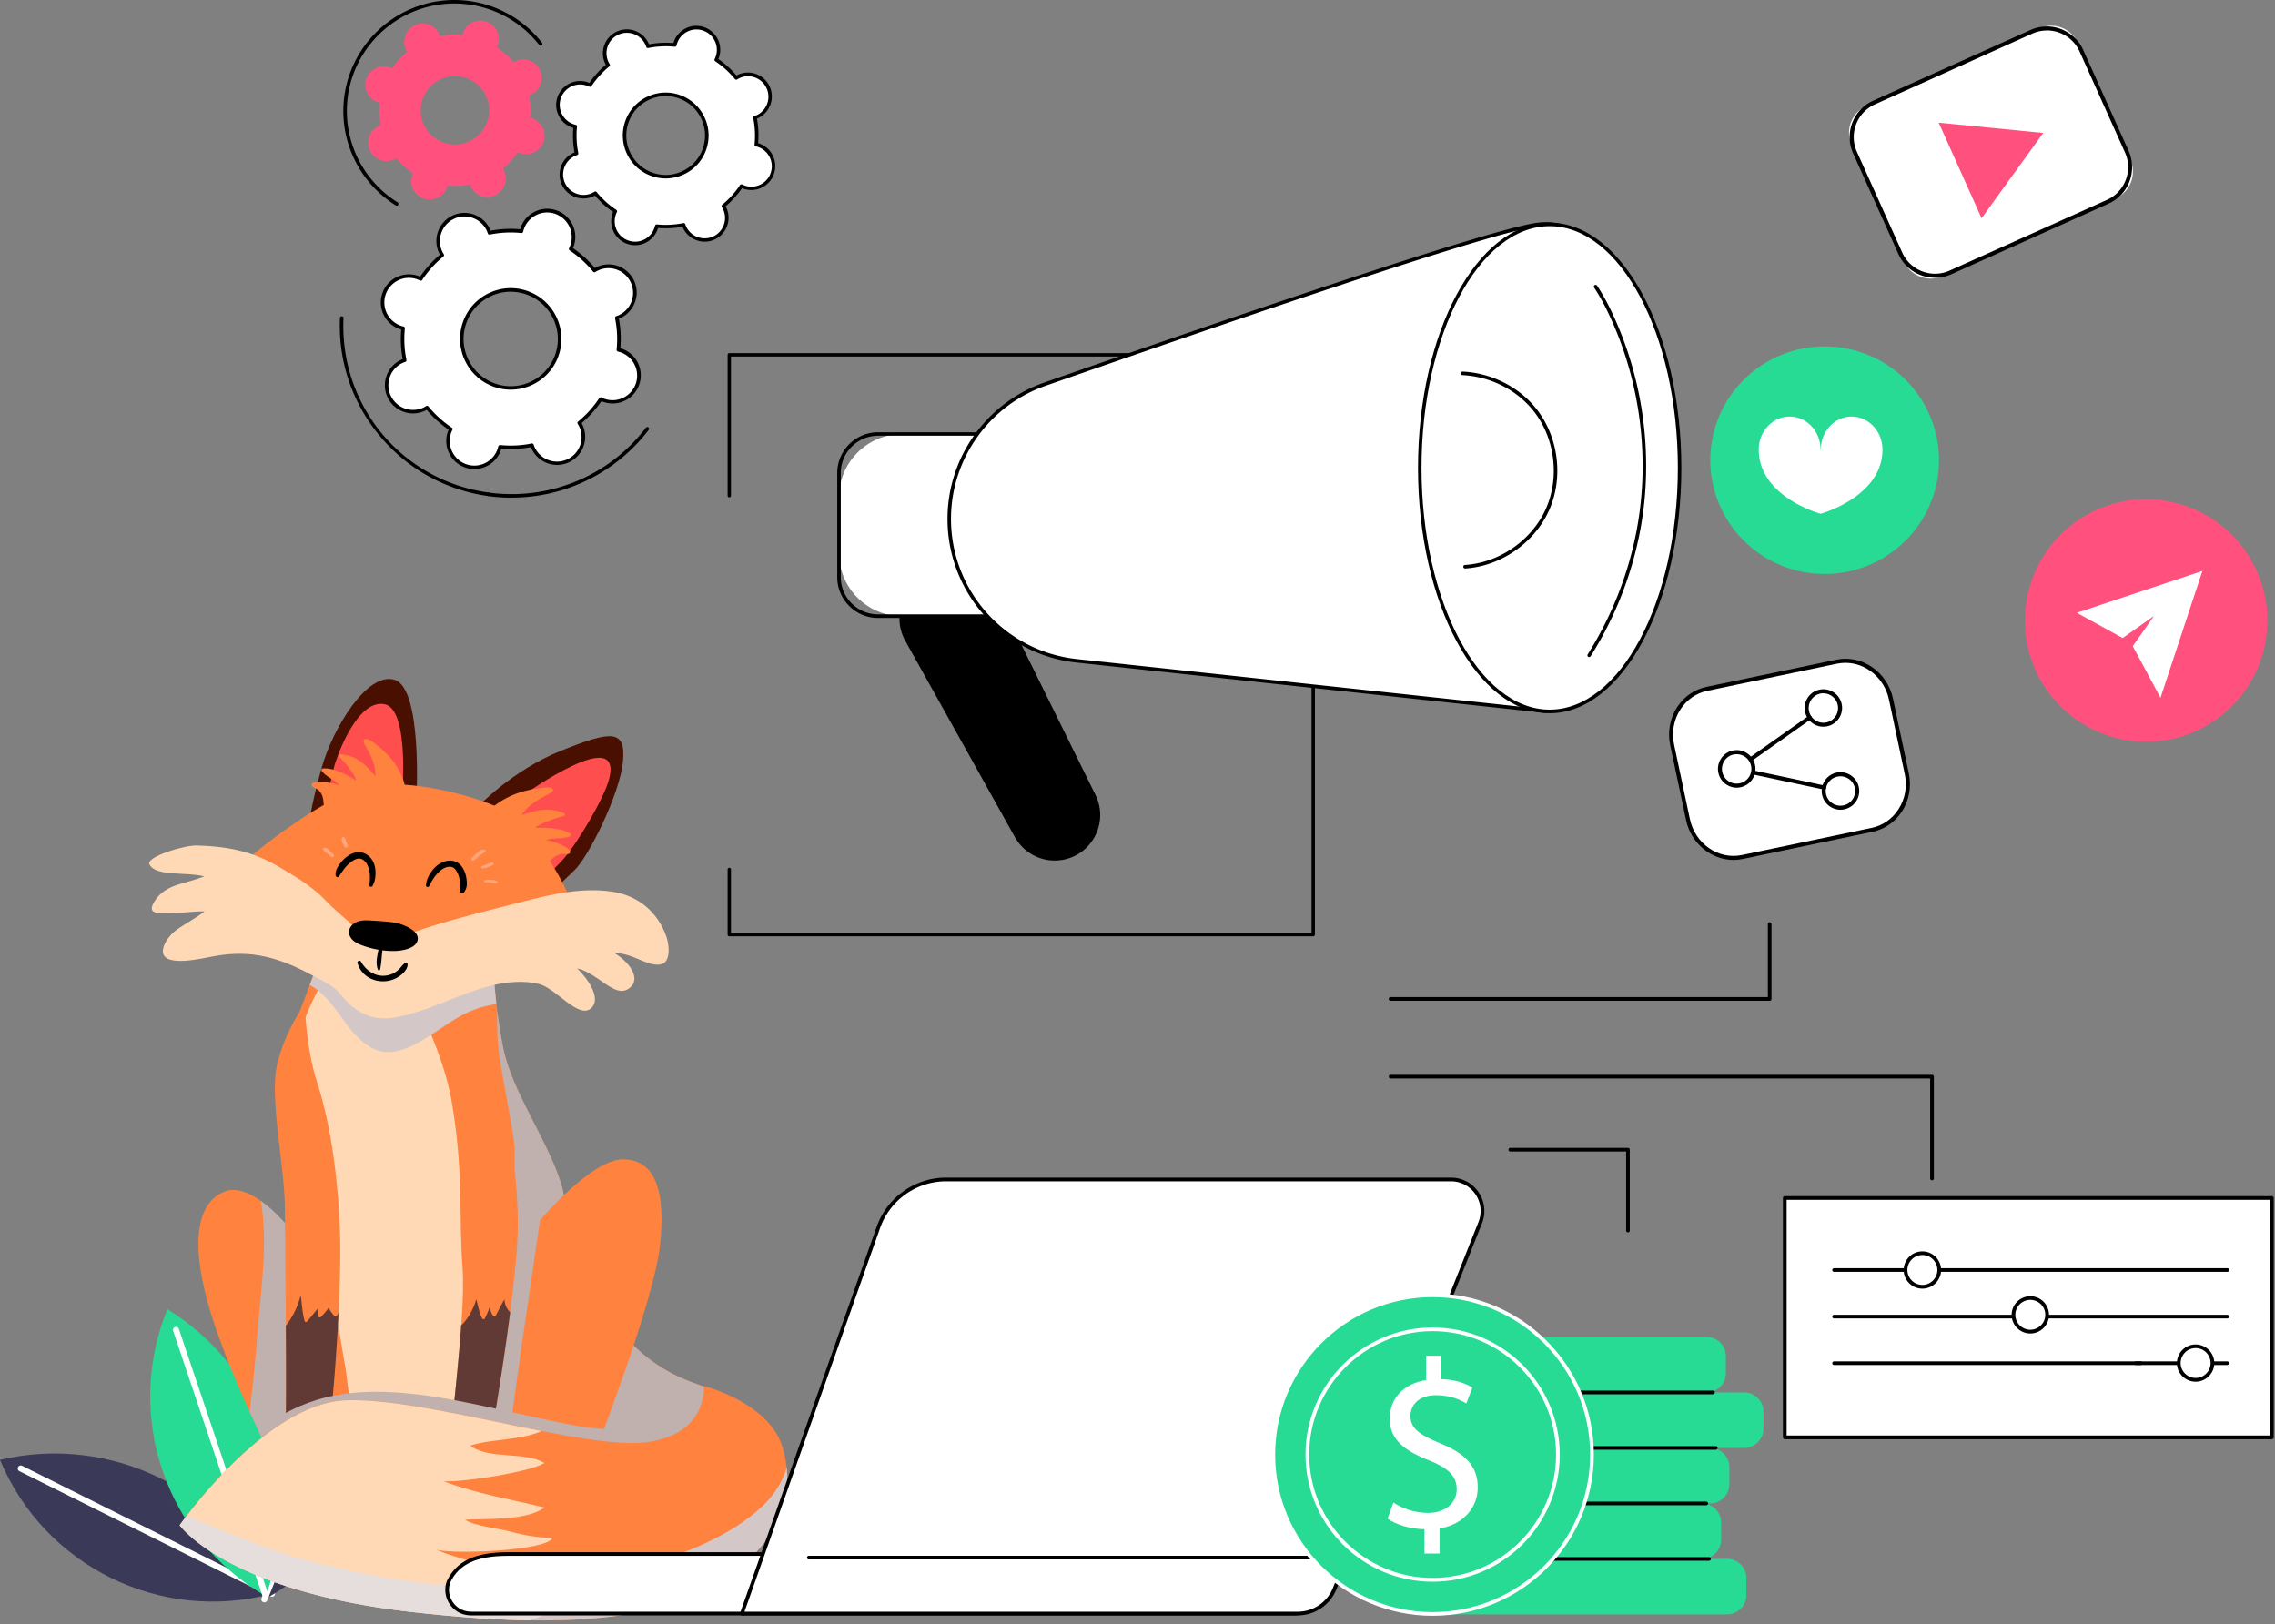 <svg xmlns="http://www.w3.org/2000/svg" width="549" height="392" fill="none"><rect width="100%" height="100%" fill="#808080" stroke="none"/><path fill="#3B3958" fill-rule="evenodd" d="M0 352.363c10.709 25.692 38.77 39.505 65.66 32.319C54.3 359.61 26.798 346.072 0 352.363" clip-rule="evenodd"></path><path fill="#fff" d="M65.988 384.031 5.31 353.782a.729.729 0 0 0-.654 1.301l60.678 30.25a.729.729 0 0 0 .654-1.302"></path><path fill="#3B3958" fill-rule="evenodd" d="M63.778 386.07c24.119-13.264 35.49-41.732 27.147-67.963-24.788 12.664-36.39 41.707-27.147 67.963" clip-rule="evenodd"></path><path fill="#fff" d="M89.523 322.561a.73.73 0 0 0-.95.399l-25.47 62.835a.73.73 0 0 0 1.349.551l25.47-62.835a.73.73 0 0 0-.399-.95"></path><path fill="#27DB94" fill-rule="evenodd" d="M40.393 316c-10.54 25.762-.399 55.349 23.727 69.23 9.64-25.782-.299-54.781-23.727-69.23" clip-rule="evenodd"></path><path fill="#fff" d="M43.155 320.75a.729.729 0 0 0-1.382.462l21.657 64.249a.728.728 0 0 0 1.382-.461z"></path><path fill="#490F00" d="M100.505 192.45s1.423-26.239-5.245-28.35c-6.67-2.112-14.997 11.854-17.62 21.158-2.622 9.314-3.093 13.756-3.093 13.756l25.947-6.554z"></path><path fill="#FF4E4E" d="M97.03 192.46s1.906-21.307-4.214-22.483c-6.12-1.175-10.714 10.45-11.925 14.205-1.21 3.756-2.163 10.908-2.163 10.908z"></path><path fill="#FF823E" d="M96.852 187.08c-.953-2.111-2.242-3.924-4.002-5.578a26 26 0 0 0-2.611-2.191c-.47-.339-1.188-.947-1.85-.947-1.434.01.034 2.072.28 2.52 1.144 2.053 2.007 4.204 1.884 6.446-.83-.957-1.637-1.943-2.612-2.79-1.602-1.384-3.553-2.361-5.794-2.48-.325-.02-.527.319-.303.548.953.996 1.85 2.042 2.657 3.128.593.807 1.176 1.713 1.468 2.659-.381-.239-.762-.488-1.155-.707a27 27 0 0 0-2.297-1.145c-1.424-.628-3.004-1.176-4.607-1.056-.269.02-.437.328-.302.528.975 1.474 3.239 2.161 4.281 3.566-1.457-.528-3.015-.837-4.573-.837-.538 0-2.41-.02-2.073.867.168.448 1.008.647 1.39.936a3.33 3.33 0 0 1 1.21 1.753c.28.967.202 1.963.482 2.919.056.179.269.239.426.139 2.656-1.593 5.458-2.679 8.641-3.237 3.094-.548 6.299-.687 9.47-.448h.034a5.36 5.36 0 0 1-.795 2.211c-.18.279.235.528.47.289 1.895-1.972 1.312-4.811.292-7.083zm-20.836 2.571c0 .129-.022.039 0 0"></path><path fill="#490F00" d="M114.626 195.408s8.574-9.314 20.713-14.175c12.138-4.871 15.713-5.289 14.996 2.54-.718 7.83-8.328 23.061-11.668 26.239-3.328 3.177-5.716 5.498-5.716 5.498l-18.336-20.102z"></path><path fill="#FF4E4E" d="M119.155 197.948s6.433-6.554 16.901-12.063c10.48-5.499 12.138-2.54 10.95 2.112s-7.621 15.45-10.95 19.255-6.186 5.499-6.186 5.499l-10.715-14.813z"></path><path fill="#FF823E" d="M150.335 321.878s3.811 5.359 11.746 9.593c7.935 4.233 17.137 4.512 20.948 11.854 3.81 7.331-26.025 20.311-40.629 13.258-14.604-7.052-12.06-17.492-9.202-23.419s17.137-11.286 17.137-11.286"></path><path fill="#C0B0AE" d="M150.335 321.878s3.811 5.359 11.746 9.593c7.935 4.233 17.137 4.512 20.948 11.854 3.81 7.331-26.025 20.311-40.629 13.258-14.604-7.052-12.06-17.492-9.202-23.419s17.137-11.286 17.137-11.286" style="mix-blend-mode:multiply"></path><path fill="#FF823E" d="M59.551 207.472s19.524-16.716 30.945-17.991c11.432-1.265 28.569 3.806 33.332 7.402s12.856 16.506 13.573 20.102-32.144 15.45-44.518 13.756c-12.373-1.693-33.332-23.279-33.332-23.279z"></path><path fill="#FF823E" d="M118.908 230.752s.314 11.565 2.544 22.283c2.219 10.719 10.48 21.726 13.965 32.723 3.497 11.008 0 45.703-.952 55.575-.953 9.872-10.48 11.007-10.48 11.007l-47.297-4.791s-3.172-66.582-4.124-76.743c-.953-10.16-2.545-20.879-.314-26.517 2.219-5.638 5.716-15.231 5.716-15.231l40.953 1.694z"></path><path fill="#C0B0AE" d="M136.168 289.065c-.201-1.255-.448-2.36-.739-3.307-3.497-11.007-11.746-22.005-13.965-32.723-.65-3.128-1.132-6.316-1.491-9.284-.056 2.929 0 5.857.235 8.776.325 4.104 3.497 19.465 3.878 23.499.718 7.511-1.726 27.244-2.14 27.723 0 0-6.03 45.842-5.716 47.824.213 1.315 4.135 3.208 8.327 4.592-.325-3.386-.415-6.783-.325-10.18.213-7.68.829-15.381 1.995-23.001.359-2.361.762-4.732 1.244-7.102.135.358.247.727.392 1.075 1.682 4.194 4.338 7.999 7.823 11.127.931-11.406 1.794-26.388.875-36.03a49 49 0 0 1 2.701-3.766c2.286-2.898 5.032-5.747 8.383-7.74-3.194 1.405-7.386 4.772-11.465 8.517z" style="mix-blend-mode:multiply"></path><path fill="#FF823E" d="M73.203 300.72s-11.433-16.645-19.368-12.979-7.296 16.645-1.905 32.444 13.337 31.03 13.337 31.03 6.983 4.791 9.202.847c2.22-3.955-1.266-51.351-1.266-51.351z"></path><path fill="#C0B0AE" d="M73.203 300.721s-4.775-6.953-10.289-10.878c.527 2.769.717 5.608.773 8.377.09 5.15-.336 10.29-.829 15.421-.516 5.319-.908 10.648-1.401 15.978a337 337 0 0 1-1.233 11.107c2.858 6.285 5.055 10.489 5.055 10.489s6.982 4.791 9.202.847c2.219-3.955-1.267-51.351-1.267-51.351z" style="mix-blend-mode:multiply"></path><path fill="#FF823E" d="M130.34 294.504s12.385-14.673 19.995-14.673 10.48 7.332 8.888 21.158c-1.591 13.827-16.184 51.062-16.184 51.062s19.042 1.415 17.776 4.513-24.759 1.972-30.161 1.125c-5.391-.846-7.621-6.206-7.935-8.178s7.621-55.017 7.621-55.017z"></path><path fill="#FFD9B5" d="M81.137 230.751c-2.7 5.539-6.198 10.599-7.946 16.506-1.715 5.818-1.659 11.715-1.098 17.622.907 9.643 2.241 19.235 4.281 28.719 1.85 8.616 3.418 17.293 5.11 25.87.74 3.755 1.29 7.371 1.94 11.097.46 2.58.538 7.53 2.23 9.652 2.421 3.028 9.852 2.331 13.864 2.819 3.755.458 7.599.648 11.399 1.036-.258-3.705.997-7.451.997-11.256 0-4.802-.19-9.653.314-14.404.908-8.418 1.726-16.895 2.152-25.312.919-18.001.818-37.216-9.123-53.523-4.596-7.531-14.985-14.932-24.13-8.268"></path><path fill="#FF823E" d="M73.516 242.317s.336 10.679 2.937 18.687c3.575 11.008 5.312 24.755 5.637 38.302s-2.219 55.864-5.39 56.71c-3.173.847-8.575 3.666-7.936-6.206s0-46.828 0-57.557-3.81-27.085-1.905-35.263 6.668-14.673 6.668-14.673zM93.523 229.337s12.698 19.753 15.556 36.957c2.858 17.213 1.592 27.085 2.544 39.775.953 12.691-4.124 46.829-3.497 51.351.639 4.513 6.983 4.513 8.249.279 1.267-4.233 8.249-45.145 8.574-60.655s-4.124-39.497-7.621-48.243-11.432-25.959-23.806-19.464"></path><path fill="#613935" d="M81.25 317.645c-.09.139-.37.199-.493.059-.64-.727-1.166-1.295-1.379-2.111-.627.797-1.222 1.623-1.984 2.321-.19.179-.538.039-.538-.2-.01-.637-.09-1.265-.09-1.902-.952 1.016-1.748 2.151-2.69 3.177-.167.18-.515.08-.57-.129-.539-2.032-.662-4.144-.931-6.216-.695 2.65-1.86 5.12-3.598 7.352.09 12.262.101 24.694-.224 29.824-.639 9.872 4.763 7.053 7.935 6.206 2.242-.598 4.17-21.915 4.999-39.148-.146.259-.28.528-.437.777zM121.755 313.6c-.818 1.305-1.423 2.71-2.174 4.034-.112.2-.415.16-.538 0-.516-.657-.74-1.414-.852-2.191a21 21 0 0 1-1.21 2.839c-.101.199-.471.189-.583 0-.83-1.464-.953-3.118-1.48-4.662-.291 1.146-.784 2.261-1.367 3.297-.594 1.066-1.311 2.122-2.253 2.989-1.053 15.021-3.642 34.207-3.183 37.514.639 4.513 6.983 4.513 8.249.279.874-2.928 4.506-23.469 6.747-40.971-.874-.817-1.333-1.952-1.378-3.128z"></path><path fill="#D3C8C7" d="M75.164 237.984c1.827 1.065 3.295 2.51 4.584 4.054 2.432 2.919 4.27 6.256 7.15 8.865 1.48 1.345 3.318 2.6 5.448 2.949 2.331.379 4.696-.349 6.747-1.275 4.461-2.022 8.047-5.2 12.317-7.491 2.399-1.285 5.055-2.221 7.824-2.65.179-.03.369-.05.56-.069-.74-6.545-.874-11.615-.874-11.615l-40.954-1.694s-1.535 4.224-3.216 8.706c.145.07.28.14.414.229z" style="mix-blend-mode:multiply"></path><path fill="#FFD9B5" d="M87.65 226.727c-1.727-3.367-6.131-6.206-8.799-9.095-3.093-3.337-7.038-5.757-11.084-8.138-5.896-3.477-11.443-5.2-20.354-5.409-3.015-.07-12.239 2.739-11.353 4.542 1.48 3.018 8.686 1.753 13.225 2.909-2.242.896-4.629 1.414-6.635 2.082-3.273 1.106-4.719 2.699-5.671 4.482-1.547 2.899 2.264 2.272 4.528 2.272 2.656 0 5.301-.439 7.856-.389-1.58 1.285-4.45 2.859-6.489 4.254-2.163 1.484-3.598 3.845-3.575 5.389.044 4.044 9.728 1.653 12.407 1.165 9.134-1.663 15.87.449 23.615 4.602 1.816.977 3.844 1.883 5.413 3.158 1.49 1.216 2.444 2.889 3.923 4.124 3.082 2.59 6.534 3.636 10.648 2.919 8.125-1.425 15.399-5.788 23.334-7.72 3.62-.877 7.846-1.285 11.488-.349 4.058 1.036 9.437 8.467 12.475 5.867 2.746-2.35-.931-7.371-3.329-9.652 5.256 1.225 9.101 7.361 12.53 4.831 3.239-2.391-.246-6.674-3.642-8.567 4.707.09 7.7 3.148 11.028 2.819 2.881-.279 2.264-4.861 1.659-6.624-1.916-5.658-6.456-9.961-13.057-10.967-7.184-1.096-14.537.577-21.441 2.35-7.453 1.913-14.985 3.716-22.292 6.007-4.842 1.514-12.374 4.831-17.384 2.271"></path><path fill="#000" d="M96.537 223.012c-1.513-.449-3.116-.558-4.696-.668-.639-.04-1.289-.089-1.928-.129-1.177-.08-2.398-.16-3.52.209-1.12.368-2.129 1.315-2.174 2.46-.033.817.415 1.604 1.043 2.152s1.412.887 2.208 1.175a21.6 21.6 0 0 0 7.632 1.335c1.782-.02 5.503-.538 5.716-2.869.18-1.892-2.79-3.217-4.292-3.665zM86.26 232.405c.549 1.973 2.05 3.567 4.258 4.194a6.98 6.98 0 0 0 5.907-.996c.93-.657 2.085-1.843 1.917-2.968-.034-.22-.381-.319-.56-.21-.516.309-.864.857-1.267 1.285-.381.399-.785.767-1.278 1.056a5.6 5.6 0 0 1-2.97.757c-2.32-.069-4.192-1.653-5.167-3.426-.235-.419-.941-.12-.83.308z"></path><path fill="#000" d="M91.684 227.972A21.5 21.5 0 0 0 91 230.99c-.157 1.026-.18 2.082.202 3.068.078.2.448.24.504 0 .449-1.932.348-3.944.785-5.887.1-.468-.661-.667-.807-.199M103.531 213.936c.493-.966 1.031-1.952 1.759-2.809.684-.797 1.57-1.614 2.645-1.853.269-.059.426-.069.729-.059.134 0 .179.01.269.03.067.009.359.119.19.039.382.16.606.379.819.648.594.787.874 1.713 1.042 2.709.067.399.09 1.006.112 1.505 0 .259.011.468.045.767-.034-.24 0-.13-.011-.04-.023.069-.034.139-.045.209a.58.58 0 0 0 .112.378c.09.13.235.17.392.14.303-.05.404-.239.538-.458.146-.239.292-.518.37-.757.179-.528.179-1.146.135-1.684-.09-1.205-.415-2.45-1.155-3.476s-1.86-1.614-3.261-1.475c-1.547.15-2.791 1.036-3.699 2.102-.93 1.096-1.67 2.52-1.715 3.905 0 .319.549.478.706.169zM89.88 213.847c.594-1.007.762-2.192.74-3.318-.023-1.195-.337-2.46-1.155-3.426-.84-.996-2.163-1.624-3.575-1.355-1.345.259-2.545 1.205-3.374 2.142-.538.607-.997 1.245-1.311 1.972a2.8 2.8 0 0 0-.213.966c-.023.289-.056.598.213.807.123.09.28.12.426.05.257-.13.28-.309.403-.518s.27-.369.404-.568c.302-.438.605-.896.941-1.285a10 10 0 0 1 1.244-1.185c.224-.18.359-.279.583-.409.123-.079.258-.149.392-.209.056-.03.101-.05.157-.07 0 0 .247-.099.112-.049.224-.08.46-.15.695-.17-.19.02.135 0 .19 0 .046 0 .214.03.034 0 .079.01.146.03.213.05.415.11.729.299 1.054.618.28.269.549.717.706 1.095.202.499.336 1.007.415 1.534.168 1.036.078 2.142-.023 3.188-.033.339.538.458.706.169z"></path><path fill="#FFA67C" d="M114.459 207.601c.437-.359.851-.737 1.3-1.076.112-.08.224-.169.336-.249.033-.02.056-.04.09-.06-.056.04-.012 0 .022-.01.067-.049.146-.089.213-.139.045-.03.078-.05.112-.08.067-.05-.022.01.022-.01.068-.04.135-.089.202-.129.135-.09.258-.2.348-.329.112-.139 0-.389-.191-.418-.684-.11-1.334.378-1.793.767-.449.368-.83.797-1.255 1.195-.157.149-.18.398 0 .538a.465.465 0 0 0 .605 0zM116.633 209.623c.471-.089.908-.249 1.345-.408.202-.08.415-.16.617-.249.101-.04.19-.09.291-.15a.7.7 0 0 0 .179-.129c.045-.05.056-.11.079-.169.033-.09-.023-.19-.112-.24a.7.7 0 0 0-.146-.069c-.09-.02-.179 0-.258.01-.112.02-.213.04-.325.079-.224.08-.448.18-.672.269-.191.08-.404.17-.561.229-.213.08-.426.14-.638.19-.191.04-.314.239-.258.398.067.179.246.269.448.229zM117.171 212.991c.448 0 .93.02 1.356.069.224.03.449.07.673.11.112.02.235.02.347.03.079 0 .146.02.224 0 .056 0 .101-.02.157-.03.191-.04.213-.239.101-.359a.66.66 0 0 0-.291-.209c-.124-.05-.247-.109-.381-.139a5 5 0 0 0-.74-.09c-.482-.03-.975-.02-1.457.01-.179.01-.336.129-.336.299s.157.299.336.299zM83.94 204.125c-.123-.349-.28-.678-.392-1.026-.023-.08-.045-.17-.079-.249-.011-.04-.022-.08-.045-.13-.01-.03-.022-.069-.045-.099 0-.02-.022-.04-.033-.07q0-.03 0 0v-.03c0-.02 0-.04-.023-.06a.35.35 0 0 0-.09-.149s-.067-.09-.044-.05c.022.04 0-.02 0-.03a.16.16 0 0 0-.045-.07.5.5 0 0 0-.146-.109.27.27 0 0 0-.246 0c-.045.02-.079.05-.123.08a.34.34 0 0 0-.09.149s-.034.07-.011.03c.022-.03-.012.02-.023.02a.28.28 0 0 0-.056.159v.189c0 .22.045.419.135.618.168.379.38.737.56 1.106.09.179.359.229.538.159.19-.07.314-.269.247-.458zM80.499 206.216c-.28-.209-.516-.458-.751-.707a11 11 0 0 0-.359-.368 2.3 2.3 0 0 0-.482-.359c-.213-.13-.527-.239-.762-.11-.168.09-.213.249-.168.409a.7.7 0 0 0 .246.299c.27.199.527.418.774.647.314.279.616.558.975.797.168.11.437.04.56-.1.124-.139.135-.378-.033-.508"></path><path fill="#C0B0AE" d="M143.039 352.062s1.098-2.81 2.724-7.153c-3.598-.139-7.241-.817-10.603-1.524-6.781-1.414-13.528-2.988-20.309-4.403-6.489-1.355-13.068-2.52-19.726-2.918-6.355-.379-12.833 0-18.874 1.892-5.178 1.624-9.762 4.214-13.898 7.332 1.749 3.666 2.926 5.917 2.926 5.917s1.614 1.106 3.53 1.813c.684 5.947 5.133 3.715 7.89 2.978.852-.229 1.648-3.416 2.365-8.228l44.653 4.533c1.154 2.241 3.328 4.821 6.937 5.389 5.391.846 28.883 1.972 30.161-1.126 1.266-3.108-17.776-4.512-17.776-4.512z" style="mix-blend-mode:multiply"></path><path fill="#FF823E" d="M169.86 334.569s1.109 11.565-13.808 13.538c-14.918 1.972-52.689-10.719-72.37-10.161-19.68.568-40.314 30.183-40.314 30.183s11.107 15.749 55.546 20.879c41.581 4.792 64.894 1.544 79.991-11.007 12.216-10.161 12.149-21.029 9.997-28.5-3.172-11.007-19.042-14.952-19.042-14.952z"></path><path fill="#FFD9B5" d="M128.01 391.11c3.071-1.056 5.783-2.351 6.926-3.875-3.743-1.135-8.899-.408-12.911-1.066-4.024-.667-12.183-1.105-14.985-3.466 4.303.189 9.089.249 13.102-.02 3.878-.259 8.327-1.285 11.858-2.65-9-.956-19.592-2.958-26.798-6.006 4.146 1.195 26.798.308 28.154-2.83-3.43-.049-6.826-.597-10.076-1.484-3.082-.837-8.664-1.354-11.085-2.899 5.335-.288 14.896.279 19.177-2.948-7.733-1.883-16.733-3.397-24.276-6.326 5.794.19 21.407-2.46 24.276-4.412-4.663-2.869-13.427-.768-17.91-4.194 4.763-1.624 12.082-1.216 17.215-3.517-16.195-3.187-34.968-7.789-46.995-7.441-19.68.568-40.314 30.183-40.314 30.183s11.107 15.749 55.546 20.879c10.894 1.256 20.533 1.953 29.096 2.082z"></path><path fill="#D3C8C7" d="M189.843 354.203c-.93 3.218-2.734 6.186-5.234 8.726-3.889 3.955-19.995 18.11-65.061 19.774-3.89.219-8.429.169-12.52-.01 2.802 2.361 10.962 2.799 14.985 3.466 4.013.668 9.168-.069 12.912 1.066-1.132 1.524-3.856 2.809-6.927 3.875-2.14-.03-4.337-.099-6.612-.199 27.941 1.275 45.38-2.809 57.507-12.88 9.863-8.188 11.712-16.855 10.939-23.808z" style="mix-blend-mode:multiply"></path><path fill="#E5DEDD" d="M134.936 387.235c-3.743-1.136-8.899-.409-12.911-1.066-4.024-.667-12.183-1.106-14.985-3.467 4.091.18 8.63.24 12.519.01-1.155.04-2.309.08-3.497.11-13.147.279-27.336-2.52-40-5.638-11.052-2.73-20.556-7.093-31.047-11.267a80 80 0 0 0-1.647 2.232s11.107 15.749 55.546 20.879c1.334.149 2.656.299 3.956.438.281.03.561.06.841.08 1.031.109 2.051.209 3.048.309l.684.059c1.054.1 2.096.19 3.116.279.168.01.325.03.493.04 1.087.09 2.163.18 3.217.249.101 0 .201.01.302.02 1.121.08 2.22.15 3.307.219h.134q1.698.105 3.363.18h.022c2.275.099 4.472.169 6.613.199 3.071-1.056 5.783-2.351 6.926-3.875z" style="mix-blend-mode:multiply"></path><path fill="#FF823E" d="M116.666 199.583c.045.308.55.298.572-.01a5.2 5.2 0 0 1 .684-2.242l.022.02c2.813 1.325 5.425 2.979 7.7 4.931 2.342 2.002 4.035 4.264 5.301 6.873.079.16.292.21.449.09.829-.667 1.367-1.554 2.185-2.221a4.06 4.06 0 0 1 2.085-.897c.493-.06 1.322.18 1.737-.119.818-.588-.773-1.475-1.222-1.734-1.311-.757-2.813-1.245-4.36-1.494 1.726-.677 4.047-.169 5.761-.936.236-.11.281-.448.068-.588-1.267-.877-2.937-1.165-4.517-1.325a26 26 0 0 0-2.623-.139c-.459 0-.93.03-1.401.05.807-.658 1.861-1.136 2.847-1.535a34 34 0 0 1 4.136-1.354c.325-.09.358-.468.067-.608-1.961-.976-4.203-1.096-6.389-.697-1.333.239-2.611.677-3.889 1.086 1.256-1.953 3.295-3.347 5.503-4.523.471-.249 2.959-1.285 1.76-1.982-.549-.319-1.524-.15-2.13-.09-1.188.12-2.364.329-3.53.588a20.8 20.8 0 0 0-6.77 2.769c-2.241 1.425-4.46 3.526-4.068 6.097zm20.029 6.076c0 .05-.09.1 0 0"></path><path fill="#fff" d="M312.001 389.458H113.742c-1.169 0-2.351-.302-3.314-.962-2.269-1.568-3.053-4.359-2.159-6.752 2.338-4.909 7.164-6.641 14.315-6.641h202.411l-2.626 7.15a11.09 11.09 0 0 1-10.382 7.219z"></path><path fill="#000" d="M312.005 389.903H113.746c-1.333 0-2.571-.358-3.575-1.045-2.365-1.623-3.314-4.62-2.324-7.274 2.283-4.799 6.821-6.931 14.727-6.931h202.412c.151 0 .289.069.371.193s.11.275.055.412l-2.626 7.151c-1.678 4.496-6.023 7.508-10.795 7.508zm-189.417-14.37c-7.522 0-11.812 1.967-13.916 6.381-.838 2.241-.013 4.799 2.008 6.201.839.578 1.898.894 3.066.894h198.245c4.414 0 8.416-2.778 9.97-6.93l2.406-6.546z"></path><path fill="#fff" d="M313.119 389.461a9.68 9.68 0 0 0 8.993-6.106l35.092-88.239a7.6 7.6 0 0 0-.77-7.081 7.6 7.6 0 0 0-6.285-3.342H228.304a17.33 17.33 0 0 0-16.336 11.565l-32.947 93.189h134.084z"></path><path fill="#000" d="M313.12 389.906H179.036a.46.46 0 0 1-.371-.192.45.45 0 0 1-.055-.413l32.947-93.189c2.503-7.095 9.241-11.867 16.762-11.867h121.846a8.03 8.03 0 0 1 6.655 3.534 8.04 8.04 0 0 1 .812 7.494l-35.092 88.239a10.08 10.08 0 0 1-9.406 6.394zm-133.451-.894H313.12a9.17 9.17 0 0 0 8.581-5.83l35.092-88.239a7.15 7.15 0 0 0-.729-6.669 7.12 7.12 0 0 0-5.913-3.135H228.305c-7.136 0-13.53 4.524-15.923 11.276l-32.727 92.597z"></path><path fill="#000" d="M315.98 376.401h-120.8a.443.443 0 0 1-.44-.44c0-.234.206-.44.44-.44h120.8c.248 0 .44.206.44.44 0 .233-.206.44-.44.44"></path><path fill="#27DB94" d="M411.847 322.702H336.96a4.634 4.634 0 0 0-4.634 4.634v4.125a4.634 4.634 0 0 0 4.634 4.634h74.887a4.634 4.634 0 0 0 4.634-4.634v-4.125a4.634 4.634 0 0 0-4.634-4.634M410.696 362.87h-74.859a4.65 4.65 0 0 0-4.648 4.648v4.098a4.647 4.647 0 0 0 4.648 4.647h74.859a4.647 4.647 0 0 0 4.648-4.647v-4.098a4.65 4.65 0 0 0-4.648-4.648"></path><path fill="#27DB94" d="M412.677 349.487h-74.859a4.65 4.65 0 0 0-4.648 4.648v4.098a4.65 4.65 0 0 0 4.648 4.648h74.859a4.65 4.65 0 0 0 4.648-4.648v-4.098a4.65 4.65 0 0 0-4.648-4.648M420.904 336.091h-74.859a4.65 4.65 0 0 0-4.648 4.648v4.097a4.65 4.65 0 0 0 4.648 4.648h74.859a4.65 4.65 0 0 0 4.648-4.648v-4.097a4.65 4.65 0 0 0-4.648-4.648"></path><path fill="#000" d="M413.39 336.538h-68.424a.444.444 0 0 1-.44-.44c0-.234.207-.44.44-.44h68.424c.248 0 .44.206.44.44 0 .233-.206.44-.44.44"></path><path fill="#27DB94" d="M416.8 376.259h-74.887a4.634 4.634 0 0 0-4.634 4.634v4.125a4.634 4.634 0 0 0 4.634 4.634H416.8a4.634 4.634 0 0 0 4.634-4.634v-4.125a4.634 4.634 0 0 0-4.634-4.634"></path><path fill="#000" d="M412.429 376.713h-72.041a.444.444 0 0 1-.44-.44c0-.234.207-.44.44-.44h72.041c.247 0 .44.206.44.44 0 .233-.207.44-.44.44M411.754 363.317h-74.969a.443.443 0 0 1-.44-.44c0-.234.206-.44.44-.44h74.969c.248 0 .44.206.44.44 0 .233-.206.44-.44.44M414.037 349.927h-69.125a.443.443 0 0 1-.44-.44c0-.234.206-.44.44-.44h69.125c.248 0 .44.206.44.44s-.206.44-.44.44"></path><path fill="#27DB94" d="M345.724 389.56c21.242 0 38.461-17.22 38.461-38.461 0-21.242-17.219-38.461-38.461-38.461s-38.461 17.219-38.461 38.461 17.22 38.461 38.461 38.461"></path><path fill="#fff" d="M345.724 390c-21.451 0-38.901-17.45-38.901-38.901s17.45-38.901 38.901-38.901 38.901 17.45 38.901 38.901S367.175 390 345.724 390m0-76.908c-20.956 0-38.007 17.051-38.007 38.007s17.051 38.007 38.007 38.007 38.007-17.051 38.007-38.007-17.051-38.007-38.007-38.007"></path><path fill="#fff" d="M345.724 381.776c-16.914 0-30.678-13.765-30.678-30.678 0-16.914 13.764-30.678 30.678-30.678 16.913 0 30.678 13.764 30.678 30.678 0 16.913-13.765 30.678-30.678 30.678m0-60.476c-16.419 0-29.784 13.366-29.784 29.784 0 16.419 13.365 29.784 29.784 29.784s29.784-13.365 29.784-29.784-13.366-29.784-29.784-29.784"></path><path fill="#fff" d="M343.742 374.985v-5.872c-3.368-.055-6.861-1.1-8.896-2.558l1.402-3.891c2.09 1.402 5.116 2.502 8.375 2.502 4.125 0 6.916-2.378 6.916-5.706s-2.269-5.184-6.573-6.931c-5.94-2.323-9.598-5.005-9.598-10.065s3.438-8.498 8.787-9.364v-5.872h3.603v5.638c3.492.11 5.871 1.045 7.563 2.035l-1.458 3.836c-1.224-.701-3.603-1.98-7.329-1.98-4.483 0-6.16 2.682-6.16 5.006 0 3.025 2.158 4.537 7.219 6.627 5.995 2.448 9.02 5.473 9.02 10.644 0 4.592-3.204 8.896-9.199 9.886v6.051h-3.672z"></path><path fill="#000" d="M316.914 226H175.992a.406.406 0 0 1-.403-.403v-15.736c0-.227.189-.403.403-.403s.404.189.404.403v15.333h140.102V86.047H176.396v33.601a.406.406 0 0 1-.404.402.414.414 0 0 1-.403-.402V85.632c0-.227.189-.403.403-.403h140.922c.227 0 .404.189.404.403v139.953a.407.407 0 0 1-.404.403z"></path><path fill="#000" d="m244.927 202.083-26.467-47.405c-3.411-6.11-.317-13.814 6.386-15.855l2.686-.816a10.975 10.975 0 0 1 13.05 5.649l23.782 48.222c3.199 6.492-.646 14.261-7.756 15.63a10.98 10.98 0 0 1-11.667-5.425z"></path><path fill="#fff" d="M217.71 104.755h22.741v43.982H217.71c-8.415 0-15.236-6.834-15.236-15.236v-13.497c0-8.414 6.834-15.235 15.236-15.235z"></path><path fill="#000" d="M240.455 149.158h-28.561c-5.426 0-9.85-4.424-9.85-9.849v-25.125c0-5.439 4.424-9.85 9.85-9.85h28.561c.237 0 .422.198.422.421v43.982a.424.424 0 0 1-.422.421m-28.561-43.981c-4.965 0-8.994 4.029-8.994 8.994v25.124c0 4.965 4.029 8.994 8.994 8.994h28.127v-43.125h-28.127z"></path><path fill="#fff" d="M390.173 72.696s-3.582-20.174-18.804-18.554c-11.114 1.185-81.827 25.533-119.211 38.583a34.44 34.44 0 0 0-23.084 32.512c0 17.605 13.274 32.367 30.761 34.25l112.982 12.141s11.983-1.488 17.698-19.871c5.715-18.369-.355-79.074-.355-79.074z"></path><path fill="#000" d="M372.817 172.059h-.039l-112.983-12.141a34.805 34.805 0 0 1-31.142-34.672c0-14.814 9.389-28.034 23.373-32.92 39.834-13.905 108.295-37.424 119.303-38.609 15.433-1.659 19.226 18.699 19.265 18.897v.026c.066.606 6.018 60.995.343 79.246-5.728 18.422-17.935 20.147-18.054 20.16h-.052zm.237-117.578c-.526 0-1.079.026-1.646.092-10.929 1.172-79.324 24.664-119.118 38.556-13.629 4.767-22.794 17.672-22.794 32.117a33.97 33.97 0 0 0 30.378 33.829l112.93 12.128c.803-.131 11.917-2.265 17.303-19.568 5.597-17.974-.237-77.573-.369-78.877-.118-.618-3.581-18.277-16.684-18.277"></path><path fill="#fff" d="M373.967 171.732c17.316 0 31.353-26.317 31.353-58.782s-14.037-58.783-31.353-58.783-31.354 26.318-31.354 58.783 14.038 58.782 31.354 58.782"></path><path fill="#000" d="M373.967 172.154c-17.527 0-31.775-26.56-31.775-59.204 0-32.643 14.261-59.203 31.775-59.203s31.774 26.56 31.774 59.203-14.261 59.204-31.774 59.204m0-117.565c-17.053 0-30.932 26.179-30.932 58.348 0 32.17 13.879 58.348 30.932 58.348s30.931-26.178 30.931-58.348-13.879-58.348-30.931-58.348"></path><path fill="#000" d="M353.544 137.204a.42.42 0 0 1-.421-.395.42.42 0 0 1 .395-.448c8.296-.513 16.144-5.965 19.528-13.55 3.385-7.584 2.199-17.066-2.949-23.584-4.043-5.109-10.456-8.362-17.158-8.678a.42.42 0 0 1-.409-.447.42.42 0 0 1 .448-.409c6.953.33 13.603 3.7 17.79 9.008 5.347 6.768 6.571 16.591 3.055 24.466-3.516 7.874-11.653 13.51-20.252 14.05h-.027zM383.498 158.601a.43.43 0 0 1-.355-.659c6.597-10.442 10.942-22.359 12.536-34.474 2.159-16.341-.593-33.513-7.783-48.353-1.014-2.107-2.093-4.016-3.199-5.689a.426.426 0 0 1 .118-.592.426.426 0 0 1 .593.118c1.132 1.725 2.199 3.608 3.252 5.781 7.256 14.985 10.047 32.328 7.862 48.841-1.62 12.233-6.005 24.282-12.668 34.816a.42.42 0 0 1-.356.198z"></path><path fill="#FF507E" d="M117.421 5.238a4.444 4.444 0 0 0-5.679 2.69c-.065.17-.105.352-.144.522a17.8 17.8 0 0 0-5.405.274 4 4 0 0 0-.196-.509 4.43 4.43 0 0 0-5.914-2.115 4.46 4.46 0 0 0-2.115 5.927c.078.17.17.327.261.47a18.4 18.4 0 0 0-3.63 4.009 3.3 3.3 0 0 0-.495-.21 4.445 4.445 0 0 0-5.68 2.69 4.445 4.445 0 0 0 2.69 5.68c.17.065.34.104.522.143a18.2 18.2 0 0 0 .261 5.405 3 3 0 0 0-.496.196 4.46 4.46 0 0 0-2.115 5.927 4.43 4.43 0 0 0 6.384 1.854 18.4 18.4 0 0 0 4.008 3.63 3.3 3.3 0 0 0-.208.496 4.444 4.444 0 0 0 8.368 2.99c.066-.17.105-.353.144-.523 1.828.183 3.642.092 5.405-.274q.078.255.196.51a4.43 4.43 0 0 0 5.914 2.114 4.46 4.46 0 0 0 2.115-5.927 4 4 0 0 0-.261-.47 18.3 18.3 0 0 0 3.629-4.008c.157.078.327.156.496.209a4.446 4.446 0 0 0 5.68-2.69 4.445 4.445 0 0 0-2.69-5.679 3.4 3.4 0 0 0-.522-.144 18.2 18.2 0 0 0-.261-5.405c.17-.052.339-.117.496-.195a4.46 4.46 0 0 0 2.115-5.928 4.43 4.43 0 0 0-6.384-1.854 18.4 18.4 0 0 0-4.008-3.63c.078-.156.156-.326.209-.495a4.445 4.445 0 0 0-2.69-5.68m-4.857 13.605c4.296 1.527 6.528 6.253 4.988 10.549-1.528 4.295-6.254 6.54-10.549 5-4.296-1.528-6.528-6.254-4.988-10.55 1.528-4.294 6.254-6.54 10.549-5"></path><path fill="#fff" d="M169.828 6.975a5.34 5.34 0 0 0-7.011 3.864 21.7 21.7 0 0 0-6.502.327 5 5 0 0 0-.235-.6 5.335 5.335 0 0 0-7.115-2.546 5.36 5.36 0 0 0-2.546 7.128c.092.196.196.392.313.574a22 22 0 0 0-4.373 4.831c-.196-.091-.392-.183-.601-.261a5.34 5.34 0 0 0-6.828 3.238 5.356 5.356 0 0 0 3.238 6.84c.209.08.418.131.627.184a21.6 21.6 0 0 0 .326 6.501 5 5 0 0 0-.601.235 5.357 5.357 0 0 0-2.545 7.129 5.335 5.335 0 0 0 7.115 2.546c.196-.092.392-.196.561-.314a21.7 21.7 0 0 0 4.818 4.374 8 8 0 0 0-.261.6 5.356 5.356 0 0 0 3.238 6.842 5.34 5.34 0 0 0 6.828-3.238c.078-.21.13-.418.182-.627a21.7 21.7 0 0 0 6.502-.326c.065.209.144.404.235.6a5.336 5.336 0 0 0 7.116 2.546 5.357 5.357 0 0 0 2.545-7.128 5 5 0 0 0-.313-.575 22.1 22.1 0 0 0 4.374-4.83c.196.091.391.182.6.26a5.34 5.34 0 0 0 6.828-3.237 5.356 5.356 0 0 0-3.237-6.841c-.209-.078-.418-.13-.627-.183a21.7 21.7 0 0 0-.326-6.502c.208-.065.404-.143.6-.235a5.36 5.36 0 0 0 2.546-7.128 5.335 5.335 0 0 0-7.115-2.546 4 4 0 0 0-.562.313 21.7 21.7 0 0 0-4.817-4.373c.091-.196.182-.392.261-.6a5.356 5.356 0 0 0-3.238-6.842m-5.849 16.372c5.157 1.84 7.846 7.533 6.006 12.703-1.841 5.17-7.52 7.86-12.69 6.019-5.157-1.841-7.847-7.533-6.006-12.704 1.841-5.17 7.52-7.859 12.69-6.018"></path><path fill="#000" d="M153.262 59.182a5.9 5.9 0 0 1-1.945-.34c-2.99-1.07-4.557-4.386-3.486-7.376.039-.105.078-.196.117-.3a21.8 21.8 0 0 1-4.373-3.97c-.105.053-.196.105-.288.157a5.7 5.7 0 0 1-4.412.222 5.76 5.76 0 0 1-3.277-2.963c-1.358-2.873-.131-6.332 2.741-7.69.092-.04.196-.092.301-.13a22 22 0 0 1-.288-5.915 3 3 0 0 1-.313-.104c-2.99-1.071-4.556-4.387-3.486-7.377a5.76 5.76 0 0 1 2.964-3.277 5.7 5.7 0 0 1 4.413-.222c.104.04.195.079.3.118a22.2 22.2 0 0 1 3.969-4.387c-.052-.104-.105-.196-.157-.287-1.358-2.872-.13-6.332 2.742-7.69a5.7 5.7 0 0 1 4.413-.222 5.76 5.76 0 0 1 3.277 2.964c.039.091.091.195.13.3a22.4 22.4 0 0 1 5.901-.3c.026-.105.066-.21.105-.314a5.76 5.76 0 0 1 2.963-3.277 5.7 5.7 0 0 1 4.413-.222c2.99 1.071 4.557 4.387 3.486 7.377-.039.104-.078.196-.117.3a21.8 21.8 0 0 1 4.373 3.97c.105-.053.196-.105.288-.158a5.7 5.7 0 0 1 4.412-.221 5.76 5.76 0 0 1 3.277 2.963c1.358 2.872.131 6.332-2.741 7.69-.092.04-.196.091-.301.13.366 1.946.457 3.93.288 5.915.104.026.208.065.313.104 2.99 1.07 4.556 4.387 3.486 7.377a5.76 5.76 0 0 1-2.964 3.276 5.7 5.7 0 0 1-4.413.223c-.104-.04-.196-.079-.3-.118a22.2 22.2 0 0 1-3.969 4.387c.052.104.105.195.157.287 1.358 2.872.13 6.332-2.742 7.69a5.7 5.7 0 0 1-4.413.222 5.76 5.76 0 0 1-3.277-2.964 2 2 0 0 1-.13-.3c-1.946.365-3.93.457-5.901.3-.027.105-.066.209-.105.313a5.76 5.76 0 0 1-2.964 3.277 5.6 5.6 0 0 1-2.467.562m-9.596-12.965c.118 0 .248.053.326.157a21.4 21.4 0 0 0 4.727 4.282.43.43 0 0 1 .143.549 3.7 3.7 0 0 0-.235.548 4.924 4.924 0 0 0 2.977 6.293 4.88 4.88 0 0 0 3.76-.183 4.9 4.9 0 0 0 2.533-2.794 4 4 0 0 0 .169-.574.44.44 0 0 1 .457-.327c2.128.21 4.27.105 6.372-.313a.42.42 0 0 1 .483.287 4.893 4.893 0 0 0 3.015 3.094 4.88 4.88 0 0 0 3.761-.182c2.454-1.162 3.498-4.113 2.336-6.567a5 5 0 0 0-.287-.523.41.41 0 0 1 .092-.548 21.5 21.5 0 0 0 4.282-4.74.43.43 0 0 1 .548-.143c.209.105.379.183.549.235a4.88 4.88 0 0 0 3.76-.182 4.9 4.9 0 0 0 2.532-2.794 4.924 4.924 0 0 0-2.976-6.293 3 3 0 0 0-.575-.157.425.425 0 0 1-.326-.457 21.8 21.8 0 0 0-.313-6.384.42.42 0 0 1 .287-.483c.209-.065.391-.144.561-.222 2.455-1.162 3.499-4.113 2.337-6.567a4.9 4.9 0 0 0-2.794-2.533 4.88 4.88 0 0 0-3.76.183c-.156.078-.339.17-.522.287a.407.407 0 0 1-.548-.091 21.4 21.4 0 0 0-4.727-4.283.43.43 0 0 1-.143-.548 3 3 0 0 0 .235-.548 4.924 4.924 0 0 0-2.977-6.293 4.88 4.88 0 0 0-3.76.183 4.9 4.9 0 0 0-2.533 2.794c-.065.17-.117.352-.169.574a.426.426 0 0 1-.457.326 21.8 21.8 0 0 0-6.372.314.42.42 0 0 1-.483-.287 4.893 4.893 0 0 0-3.015-3.094 4.88 4.88 0 0 0-3.76.182c-2.455 1.162-3.499 4.113-2.337 6.567.078.17.169.327.287.522a.41.41 0 0 1-.092.549 21.5 21.5 0 0 0-4.282 4.739.43.43 0 0 1-.548.144 3.6 3.6 0 0 0-.549-.235 4.88 4.88 0 0 0-3.76.182 4.924 4.924 0 0 0 .444 9.087c.17.065.353.118.575.157a.425.425 0 0 1 .326.457 21.8 21.8 0 0 0 .314 6.384.42.42 0 0 1-.288.483 5 5 0 0 0-.561.222c-2.455 1.162-3.499 4.113-2.337 6.567a4.9 4.9 0 0 0 2.794 2.533 4.88 4.88 0 0 0 4.282-.47.44.44 0 0 1 .222-.066m16.985-3.146c-1.175 0-2.35-.209-3.485-.614-5.379-1.919-8.186-7.86-6.267-13.238a10.24 10.24 0 0 1 5.314-5.875 10.27 10.27 0 0 1 7.911-.392c5.379 1.92 8.186 7.86 6.267 13.239a10.24 10.24 0 0 1-5.314 5.875 10.3 10.3 0 0 1-4.426 1.005m-.013-19.884a9.5 9.5 0 0 0-4.06.927 9.4 9.4 0 0 0-4.883 5.392c-1.762 4.935.81 10.392 5.745 12.155 2.389.849 4.974.731 7.259-.366a9.4 9.4 0 0 0 4.883-5.392c1.762-4.935-.81-10.392-5.745-12.154a9.4 9.4 0 0 0-3.199-.562"></path><path fill="#fff" d="M134.176 51.19c-3.303-1.188-6.945.548-8.12 3.851a5 5 0 0 0-.209.744 26.4 26.4 0 0 0-7.729.379 5 5 0 0 0-.287-.718 6.353 6.353 0 0 0-8.46-3.03 6.367 6.367 0 0 0-3.029 8.474c.117.235.235.457.378.679a26 26 0 0 0-5.196 5.744 6 6 0 0 0-.705-.313c-3.303-1.188-6.946.548-8.12 3.852a6.35 6.35 0 0 0 3.85 8.133c.249.092.497.157.745.21a26 26 0 0 0 .379 7.741c-.248.078-.483.17-.718.287a6.37 6.37 0 0 0-3.03 8.474 6.353 6.353 0 0 0 8.461 3.028c.235-.117.457-.235.679-.378a26 26 0 0 0 5.731 5.196 6 6 0 0 0-.313.705 6.35 6.35 0 0 0 3.851 8.134c3.303 1.188 6.946-.549 8.121-3.852.091-.248.156-.496.209-.744a26.3 26.3 0 0 0 7.729-.379c.078.248.169.483.287.718a6.35 6.35 0 0 0 8.46 3.029 6.37 6.37 0 0 0 3.029-8.473 7 7 0 0 0-.379-.679 26 26 0 0 0 5.196-5.744q.333.176.705.313c3.303 1.188 6.946-.548 8.121-3.851a6.35 6.35 0 0 0-3.851-8.134 5 5 0 0 0-.745-.209 26 26 0 0 0-.378-7.742c.248-.078.483-.17.718-.287a6.37 6.37 0 0 0 3.029-8.473 6.353 6.353 0 0 0-8.46-3.03 7 7 0 0 0-.679.38 26 26 0 0 0-5.732-5.197q.176-.333.314-.705a6.35 6.35 0 0 0-3.852-8.133m-6.945 19.479c6.136 2.193 9.334 8.956 7.141 15.105s-8.956 9.348-15.092 7.155-9.335-8.957-7.142-15.106 8.957-9.348 15.093-7.154"></path><path fill="#000" d="M114.479 113.218c-.771 0-1.541-.13-2.285-.405-3.525-1.253-5.366-5.157-4.1-8.682.053-.13.105-.274.17-.417a26.7 26.7 0 0 1-5.287-4.792c-.131.079-.275.144-.405.209a6.74 6.74 0 0 1-5.183.261 6.8 6.8 0 0 1-3.852-3.486c-1.606-3.381-.156-7.442 3.225-9.047.13-.066.274-.118.418-.183a26.2 26.2 0 0 1-.353-7.142c-.156-.039-.3-.09-.43-.13-3.526-1.253-5.366-5.157-4.1-8.682.614-1.71 1.84-3.081 3.486-3.851a6.8 6.8 0 0 1 5.183-.262c.131.053.274.105.418.17a26.5 26.5 0 0 1 4.791-5.3c-.078-.144-.143-.275-.209-.405-1.606-3.382-.156-7.442 3.225-9.035a6.74 6.74 0 0 1 5.183-.26 6.8 6.8 0 0 1 3.852 3.485c.065.13.117.274.182.418 2.35-.444 4.74-.562 7.129-.353.039-.156.091-.3.13-.43.614-1.71 1.841-3.082 3.486-3.852 1.632-.783 3.473-.862 5.183-.261 3.525 1.253 5.366 5.157 4.1 8.682a6 6 0 0 1-.17.418 26.8 26.8 0 0 1 5.288 4.791 6.795 6.795 0 0 1 5.587-.47 6.8 6.8 0 0 1 3.852 3.486c1.606 3.381.157 7.442-3.225 9.048-.13.065-.274.117-.418.182.444 2.35.562 4.753.353 7.142.157.039.287.091.431.13 3.525 1.254 5.366 5.157 4.099 8.682a6.7 6.7 0 0 1-3.486 3.852 6.74 6.74 0 0 1-5.183.26c-.13-.051-.274-.104-.418-.169a26.4 26.4 0 0 1-4.791 5.301c.078.143.144.274.209.404 1.606 3.382.157 7.442-3.225 9.035a6.8 6.8 0 0 1-5.183.261 6.79 6.79 0 0 1-3.851-3.486c-.066-.13-.118-.274-.183-.418-2.35.444-4.739.562-7.129.353-.039.157-.091.3-.13.431-.614 1.71-1.841 3.081-3.486 3.851a6.85 6.85 0 0 1-2.898.653zm-11.424-15.275c.117 0 .248.052.326.157a26 26 0 0 0 5.64 5.117.43.43 0 0 1 .144.549 8 8 0 0 0-.287.666 5.96 5.96 0 0 0 3.59 7.598 5.87 5.87 0 0 0 4.53-.222 5.92 5.92 0 0 0 3.055-3.368c.079-.209.131-.431.196-.692a.44.44 0 0 1 .457-.327c2.546.248 5.105.131 7.599-.378a.42.42 0 0 1 .483.287c.078.261.169.47.261.679a5.92 5.92 0 0 0 3.368 3.055 5.87 5.87 0 0 0 4.53-.222c2.964-1.397 4.23-4.948 2.82-7.912a5 5 0 0 0-.352-.626.41.41 0 0 1 .091-.549 25.4 25.4 0 0 0 5.105-5.653.43.43 0 0 1 .548-.144 5.87 5.87 0 0 0 5.197.065 5.92 5.92 0 0 0 3.055-3.368 5.963 5.963 0 0 0-3.591-7.598c-.209-.078-.43-.13-.692-.196a.425.425 0 0 1-.326-.457 25.2 25.2 0 0 0-.379-7.611.42.42 0 0 1 .288-.483c.248-.079.47-.17.665-.261 2.964-1.397 4.23-4.949 2.82-7.912a5.92 5.92 0 0 0-3.368-3.055 5.87 5.87 0 0 0-4.53.222 5 5 0 0 0-.627.352.407.407 0 0 1-.548-.091 25.7 25.7 0 0 0-5.64-5.118.43.43 0 0 1-.144-.548c.118-.248.209-.457.287-.666a5.96 5.96 0 0 0-3.59-7.598 5.87 5.87 0 0 0-4.53.221 5.92 5.92 0 0 0-3.055 3.369c-.079.209-.131.43-.196.692a.425.425 0 0 1-.457.326 25.1 25.1 0 0 0-7.598.379.423.423 0 0 1-.484-.288 9 9 0 0 0-.261-.678 5.92 5.92 0 0 0-3.368-3.055 5.87 5.87 0 0 0-4.53.222c-2.964 1.396-4.23 4.948-2.82 7.911q.137.294.352.627a.41.41 0 0 1-.091.548 25.4 25.4 0 0 0-5.105 5.653.43.43 0 0 1-.548.144 9 9 0 0 0-.666-.287 5.87 5.87 0 0 0-4.53.222 5.92 5.92 0 0 0-3.056 3.368 5.96 5.96 0 0 0 3.59 7.599c.21.078.432.13.693.195a.425.425 0 0 1 .326.457 25.2 25.2 0 0 0 .379 7.612.42.42 0 0 1-.288.483c-.248.078-.47.17-.665.26-2.964 1.398-4.23 4.949-2.82 7.913a5.92 5.92 0 0 0 3.368 3.055 5.87 5.87 0 0 0 4.53-.222q.294-.138.627-.353a.44.44 0 0 1 .222-.065m20.21-3.89c-1.384 0-2.781-.236-4.125-.719-6.346-2.271-9.675-9.295-7.403-15.654a12.14 12.14 0 0 1 6.28-6.945 12.16 12.16 0 0 1 9.348-.47c6.345 2.272 9.674 9.296 7.402 15.654a12.14 12.14 0 0 1-6.28 6.945 12.25 12.25 0 0 1-5.222 1.188m-.013-23.644c-1.658 0-3.316.365-4.87 1.11a11.35 11.35 0 0 0-5.849 6.462c-2.115 5.914.98 12.455 6.881 14.57a11.3 11.3 0 0 0 8.695-.43 11.35 11.35 0 0 0 5.849-6.463c2.115-5.915-.979-12.455-6.881-14.57a11.5 11.5 0 0 0-3.838-.666z"></path><path fill="#000" d="M123.509 120.127a45 45 0 0 1-1.88-.039 39 39 0 0 1-3.734-.34c-.235-.026-.392-.248-.366-.483s.248-.391.483-.365c1.201.169 2.442.274 3.669.326a40.71 40.71 0 0 0 34.193-15.993.43.43 0 0 1 .6-.078.42.42 0 0 1 .079.587 41.56 41.56 0 0 1-33.031 16.372z"></path><path fill="#000" d="M117.959 119.748h-.052c-10.223-1.384-19.532-6.515-26.19-14.452a41.37 41.37 0 0 1-9.674-28.553c0-.235.221-.418.444-.405.235 0 .417.209.404.444-.953 21.176 14.14 39.284 35.12 42.118.235.026.392.248.366.483a.42.42 0 0 1-.418.365M95.752 49.651a.44.44 0 0 1-.222-.065c-8.239-5.118-13.095-14.31-12.651-23.996C83.544 10.837 96.104-.626 110.857.027a26.78 26.78 0 0 1 19.949 10.314.434.434 0 0 1-.078.6.434.434 0 0 1-.601-.078A25.9 25.9 0 0 0 110.818.875C96.535.235 84.367 11.333 83.728 25.63a26 26 0 0 0 12.245 23.226.42.42 0 0 1 .131.587.42.42 0 0 1-.366.196z"></path><path fill="#fff" d="m420.478 206.86 31.319-6.554c5.94-1.245 9.675-7.305 8.355-13.545l-3.81-17.984c-1.32-6.24-7.2-10.29-13.14-9.045l-31.318 6.555c-5.94 1.245-9.675 7.305-8.355 13.544l3.81 17.985c1.32 6.24 7.2 10.289 13.139 9.044"></path><path fill="#000" d="M418.333 207.565c-5.37 0-10.26-3.96-11.46-9.66l-3.81-17.984c-.69-3.255-.09-6.54 1.68-9.255 1.65-2.535 4.155-4.26 7.05-4.875l31.319-6.555c6.195-1.305 12.344 2.925 13.709 9.42l3.81 17.984c.69 3.255.09 6.54-1.68 9.255-1.65 2.535-4.155 4.26-7.049 4.875l-31.319 6.555c-.75.165-1.5.24-2.25.24m27.014-47.579c-.675 0-1.365.075-2.055.21l-31.319 6.555c-2.64.555-4.92 2.13-6.435 4.455-1.635 2.49-2.175 5.52-1.545 8.52l3.81 17.984c1.26 5.97 6.9 9.855 12.555 8.67l31.319-6.555c2.639-.555 4.919-2.13 6.434-4.455 1.635-2.49 2.175-5.52 1.545-8.52l-3.81-17.984c-1.11-5.25-5.594-8.88-10.514-8.88z"></path><path fill="#fff" d="M423.114 185.612a4.035 4.035 0 1 0-8.07-.034 4.035 4.035 0 0 0 8.07.034"></path><path fill="#000" d="M419.086 190.115c-.87 0-1.71-.255-2.445-.735a4.48 4.48 0 0 1-1.965-2.85 4.52 4.52 0 0 1 3.48-5.369 4.47 4.47 0 0 1 3.405.63 4.48 4.48 0 0 1 1.965 2.849 4.523 4.523 0 0 1-3.48 5.37c-.315.075-.63.105-.945.105zm.015-8.069c-.255 0-.495.03-.75.075-1.92.405-3.135 2.294-2.73 4.214.195.93.75 1.725 1.545 2.235s1.74.69 2.67.495c1.92-.405 3.135-2.295 2.73-4.215a3.5 3.5 0 0 0-1.545-2.234 3.54 3.54 0 0 0-1.92-.57"></path><path fill="#fff" d="M448.082 190.072a4.04 4.04 0 0 0-4.785-3.105 4.04 4.04 0 0 0-3.105 4.785 4.04 4.04 0 0 0 4.785 3.105 4.04 4.04 0 0 0 3.105-4.785"></path><path fill="#000" d="M444.124 195.445c-.87 0-1.71-.255-2.445-.735a4.48 4.48 0 0 1-1.965-2.85 4.47 4.47 0 0 1 .63-3.405 4.48 4.48 0 0 1 2.85-1.965 4.47 4.47 0 0 1 3.405.63 4.48 4.48 0 0 1 1.965 2.85 4.47 4.47 0 0 1-.63 3.405 4.48 4.48 0 0 1-2.85 1.965c-.315.075-.63.105-.96.105m.015-8.07c-.255 0-.495.03-.75.075-.93.195-1.725.75-2.235 1.545s-.69 1.74-.495 2.67.75 1.725 1.545 2.235 1.74.69 2.67.495a3.5 3.5 0 0 0 2.235-1.545c.51-.795.69-1.74.495-2.67a3.5 3.5 0 0 0-1.545-2.235 3.54 3.54 0 0 0-1.92-.57"></path><path fill="#000" d="M440.194 190.569h-.105l-16.964-3.615a.485.485 0 0 1-.375-.585.485.485 0 0 1 .585-.375l16.964 3.615c.27.06.435.315.375.585a.5.5 0 0 1-.48.39z"></path><path fill="#fff" d="M440.021 174.925a4.035 4.035 0 1 0 0-8.07 4.035 4.035 0 0 0 0 8.07"></path><path fill="#000" d="M440.005 175.405a4.44 4.44 0 0 1-2.505-.765 4.52 4.52 0 0 1-1.92-2.879c-.48-2.445 1.11-4.83 3.555-5.31s4.83 1.11 5.31 3.555c.48 2.444-1.11 4.829-3.555 5.309-.3.06-.585.09-.885.09m.015-8.069c-.225 0-.45.015-.69.075-1.92.375-3.165 2.25-2.79 4.17a3.544 3.544 0 0 0 4.155 2.804 3.54 3.54 0 0 0 2.79-4.169 3.544 3.544 0 0 0-3.48-2.865z"></path><path fill="#000" d="M422.55 183.696a.52.52 0 0 1-.405-.21.48.48 0 0 1 .12-.675l14.174-10.004a.48.48 0 0 1 .675.12.48.48 0 0 1-.12.675l-14.174 10.004c-.09.06-.18.09-.285.09z"></path><path fill="#FF507E" d="M517.899 179.039c16.154 0 29.249-13.102 29.249-29.264s-13.095-29.264-29.249-29.264-29.249 13.102-29.249 29.264 13.096 29.264 29.249 29.264"></path><path fill="#fff" d="m531.478 137.817-30.299 10.095 11.069 6.089 7.545-5.325-5.115 7.29 6.69 12.465z"></path><path fill="#27DB94" d="M440.322 138.541c15.242 0 27.599-12.296 27.599-27.464s-12.357-27.464-27.599-27.464-27.599 12.296-27.599 27.464 12.356 27.464 27.599 27.464"></path><path fill="#fff" d="M431.893 100.547c4.11 0 7.44 3.57 7.44 7.98 0 .045 0 .105.03.195.015-.09.03-.165.03-.195 0-4.41 3.33-7.98 7.439-7.98 4.11 0 7.44 3.57 7.44 7.98 0 11.399-14.894 15.479-14.894 15.479s0-.015-.03-.045c-.015.03-.03.045-.03.045s-14.895-4.065-14.895-15.479c0-4.41 3.33-7.98 7.44-7.98zM492.106 6.844l-41.728 18.753a7.08 7.08 0 0 0-3.555 9.36l12.635 28.115a7.08 7.08 0 0 0 9.36 3.555l41.728-18.753a7.08 7.08 0 0 0 3.556-9.36L501.466 10.4a7.08 7.08 0 0 0-9.36-3.555"></path><path fill="#000" d="M466.96 67.045c-3.689 0-7.214-2.115-8.819-5.685l-10.935-24.314c-1.05-2.355-1.14-4.965-.225-7.38a9.54 9.54 0 0 1 5.07-5.37l37.934-17.054c2.355-1.05 4.964-1.14 7.379-.225a9.54 9.54 0 0 1 5.37 5.07l10.935 24.314c1.05 2.355 1.14 4.965.225 7.38a9.54 9.54 0 0 1-5.07 5.37L470.89 66.205a9.7 9.7 0 0 1-3.945.84zm26.999-59.683a8.7 8.7 0 0 0-3.554.765l-37.934 17.055a8.63 8.63 0 0 0-4.56 4.83 8.61 8.61 0 0 0 .195 6.63l10.935 24.313c1.965 4.365 7.109 6.315 11.459 4.35l37.934-17.054a8.63 8.63 0 0 0 4.56-4.83 8.61 8.61 0 0 0-.195-6.63l-10.935-24.314a8.63 8.63 0 0 0-4.83-4.56 8.8 8.8 0 0 0-3.09-.57z"></path><path fill="#FF507E" d="m493.075 32.089-25.229-2.475 10.349 23.069z"></path><path fill="#000" d="M392.854 297.467a.443.443 0 0 1-.44-.44v-19.086h-27.955a.443.443 0 0 1-.44-.44c0-.234.206-.44.44-.44h28.395c.247 0 .44.206.44.44v19.526c0 .248-.206.44-.44.44M466.223 284.885a.443.443 0 0 1-.44-.44v-24.133H335.577a.443.443 0 0 1-.44-.44c0-.234.206-.44.44-.44h130.66c.247 0 .44.206.44.44v24.587c0 .247-.207.44-.44.44zM427.07 241.554h-91.511a.443.443 0 0 1-.44-.44c0-.234.206-.44.44-.44h91.057v-17.629c0-.247.207-.44.44-.44.234 0 .44.207.44.44v18.083c0 .247-.206.44-.44.44z"></path><path fill="#fff" d="M548.245 289.161H430.689v57.78h117.556z"></path><path fill="#000" d="M548.259 347.386H430.704a.4.4 0 0 1-.316-.137c-.083-.097-.138-.193-.138-.317v-57.781c0-.247.206-.44.44-.44h117.555c.248 0 .44.207.44.44v57.781a.4.4 0 0 1-.137.317.48.48 0 0 1-.316.137zm-117.115-.894h116.661v-56.887H431.144z"></path><path fill="#000" d="M537.491 306.986h-94.894a.443.443 0 0 1-.44-.44c0-.233.206-.44.44-.44h94.894c.247 0 .44.207.44.44 0 .234-.206.44-.44.44M537.491 318.233h-94.894a.443.443 0 0 1-.44-.44c0-.234.206-.44.44-.44h94.894c.247 0 .44.206.44.44 0 .233-.206.44-.44.44M537.489 329.469h-22.056a.443.443 0 0 1-.44-.44c0-.233.206-.44.44-.44h22.056c.248 0 .44.207.44.44 0 .234-.206.44-.44.44"></path><path fill="#000" d="M516.617 329.469h-74.02a.443.443 0 0 1-.44-.44c0-.233.206-.44.44-.44h74.02c.248 0 .44.207.44.44 0 .234-.206.44-.44.44"></path><path fill="#fff" d="M463.936 310.562a4.056 4.056 0 1 0-.017-8.113 4.056 4.056 0 0 0 .017 8.113"></path><path fill="#000" d="M463.907 311.042c-2.489 0-4.51-2.022-4.51-4.497a4.5 4.5 0 0 1 4.51-4.496c2.489 0 4.51 2.021 4.51 4.496s-2.021 4.497-4.51 4.497m0-8.113c-1.994 0-3.616 1.622-3.616 3.603a3.61 3.61 0 0 0 3.616 3.602c1.994 0 3.617-1.622 3.617-3.602 0-1.981-1.623-3.603-3.617-3.603"></path><path fill="#fff" d="M489.95 321.409a4.056 4.056 0 1 0 0-8.112 4.056 4.056 0 0 0 0 8.112"></path><path fill="#000" d="M489.955 321.865c-2.489 0-4.511-2.021-4.511-4.496s2.022-4.497 4.511-4.497c2.488 0 4.51 2.021 4.51 4.497s-2.022 4.496-4.51 4.496m0-8.113c-1.994 0-3.617 1.623-3.617 3.603s1.623 3.603 3.617 3.603 3.616-1.623 3.616-3.603-1.623-3.603-3.616-3.603"></path><path fill="#fff" d="M529.84 333.062a4.056 4.056 0 1 0 0-8.113 4.056 4.056 0 0 0 0 8.113"></path><path fill="#000" d="M529.844 333.502c-2.489 0-4.51-2.022-4.51-4.497s2.021-4.496 4.51-4.496 4.511 2.021 4.511 4.496-2.022 4.497-4.511 4.497m0-8.113c-1.994 0-3.616 1.622-3.616 3.603 0 1.98 1.622 3.602 3.616 3.602s3.617-1.622 3.617-3.602c0-1.981-1.623-3.603-3.617-3.603"></path></svg>